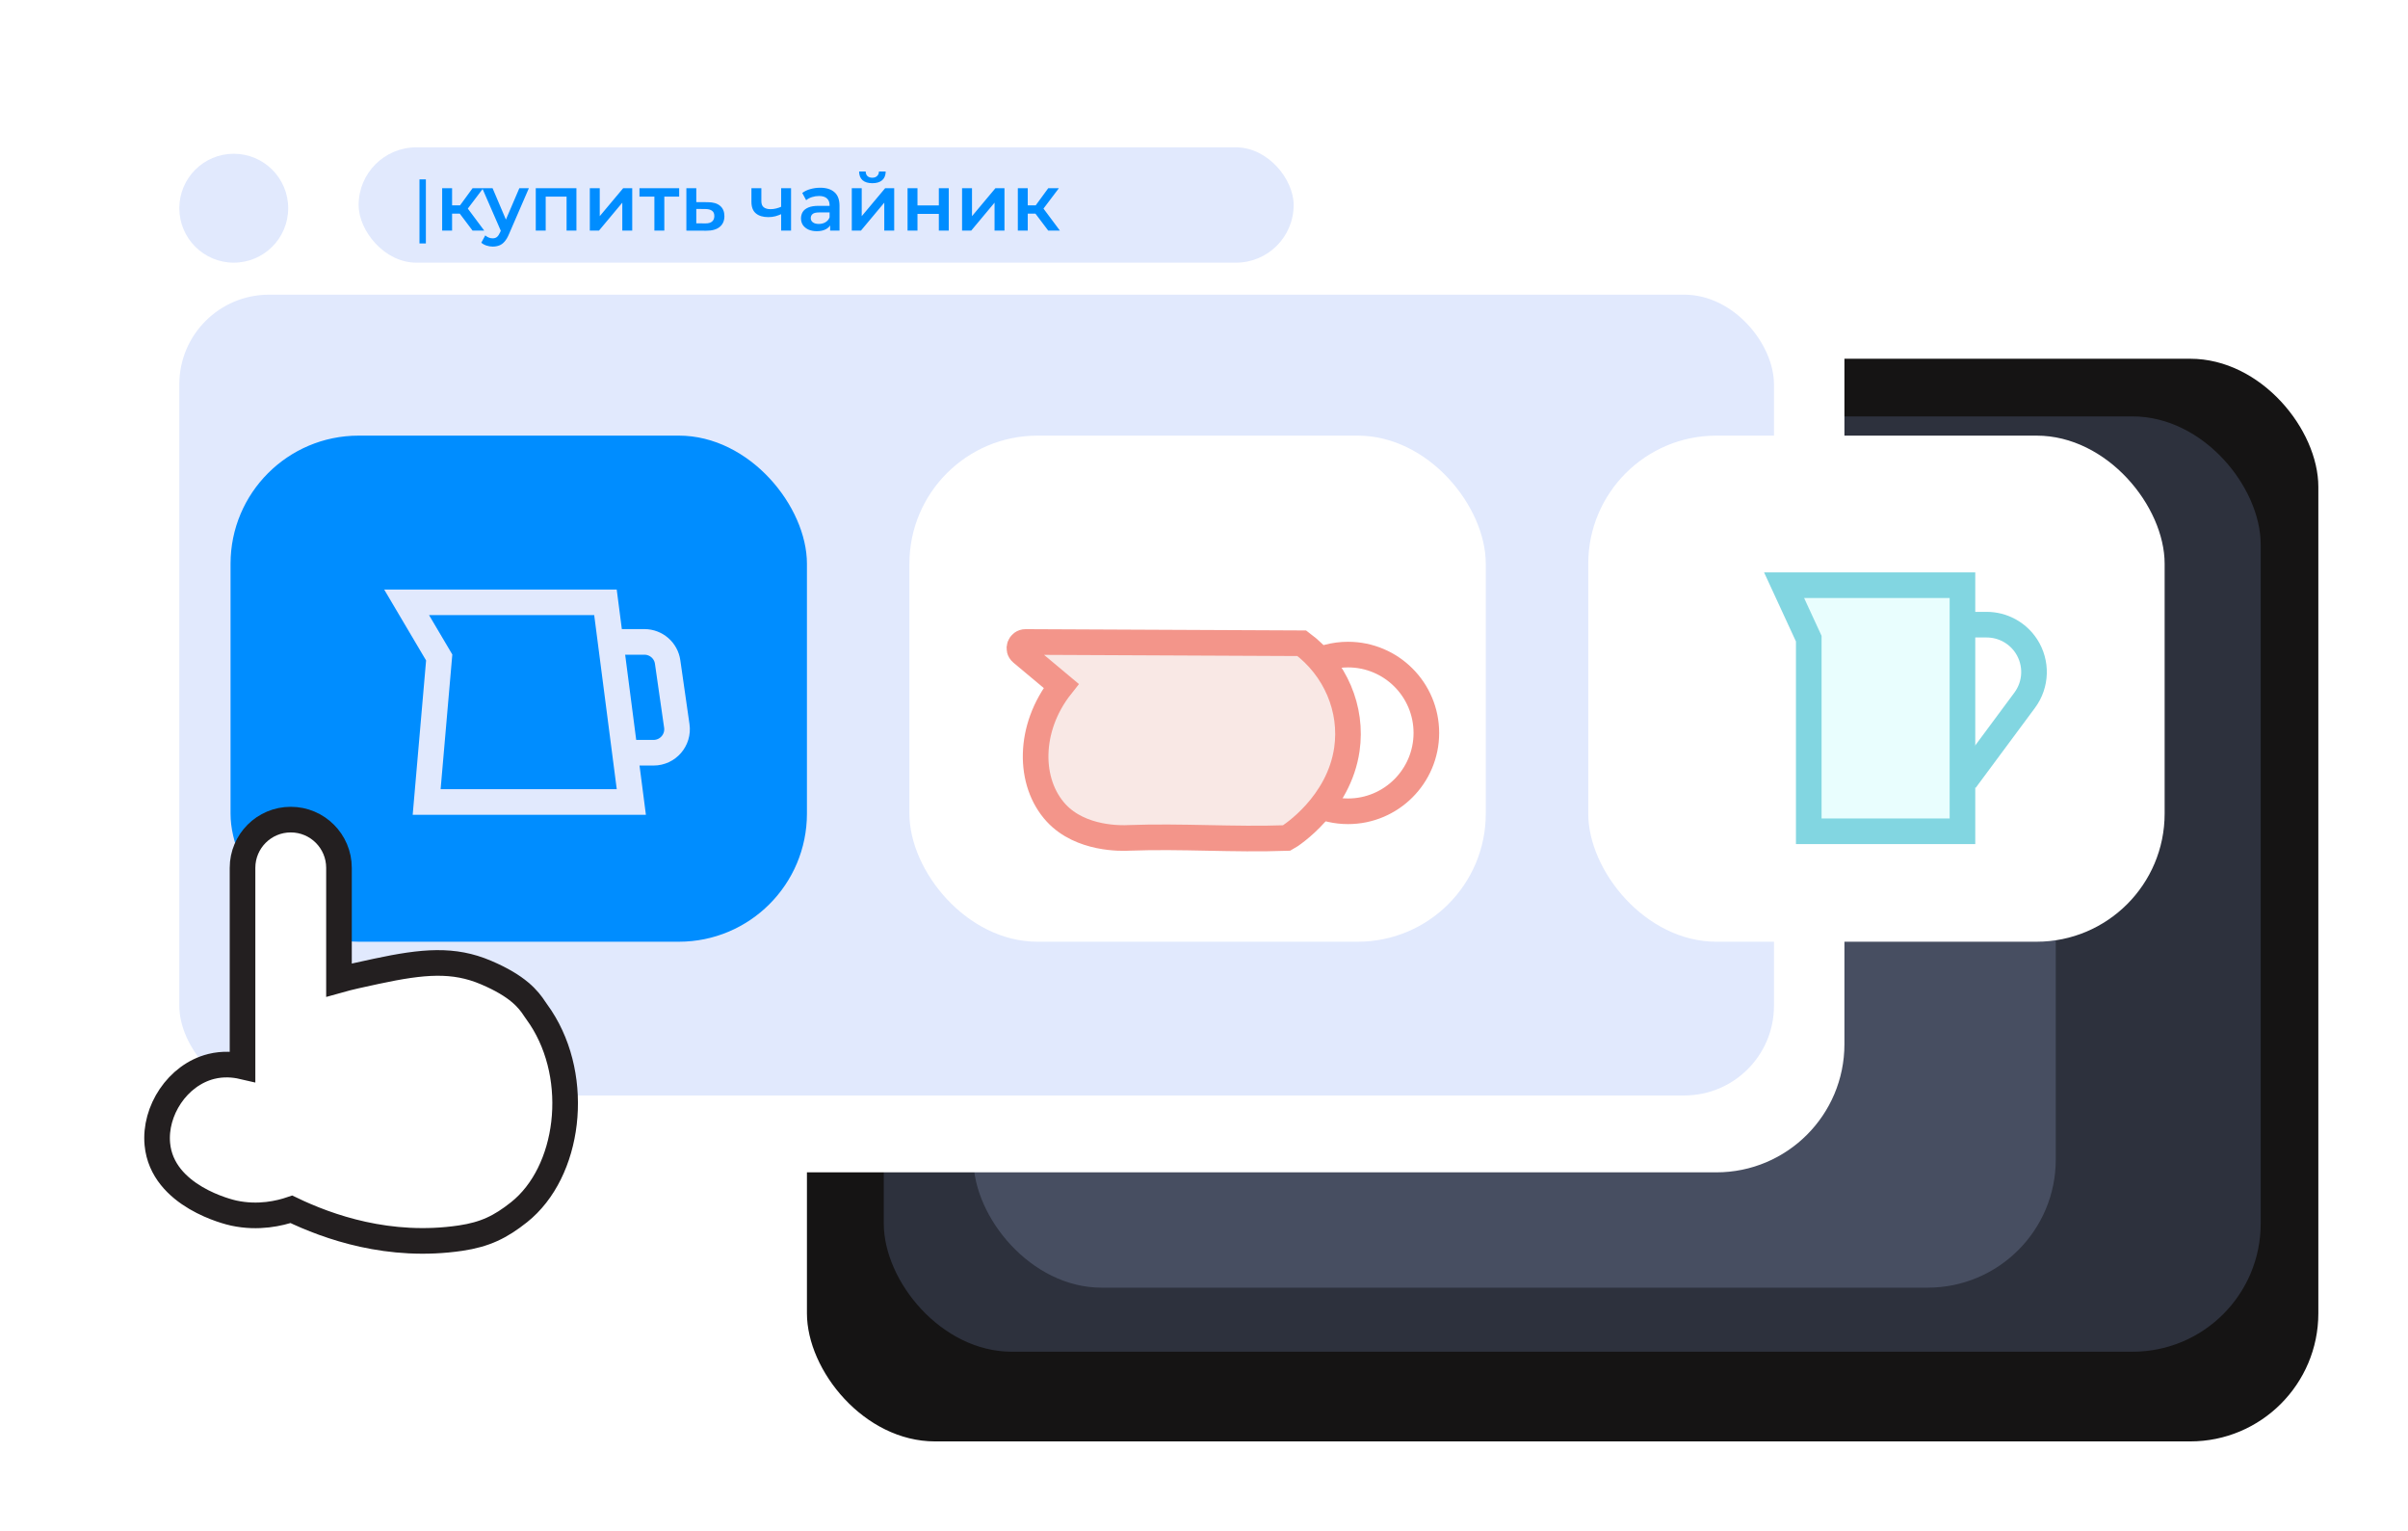 <?xml version="1.0" encoding="UTF-8"?> <svg xmlns="http://www.w3.org/2000/svg" width="376" height="239" viewBox="0 0 376 239" fill="none"><g filter="url(#filter0_d_154_1416)"><rect x="126" y="56" width="236" height="169" rx="20" fill="#151414"></rect></g><g filter="url(#filter1_d_154_1416)"><rect x="138" y="65" width="215" height="146" rx="20" fill="#2D313D"></rect></g><g filter="url(#filter2_d_154_1416)"><rect x="152" y="82" width="169" height="119" rx="20" fill="#474E61"></rect></g><g filter="url(#filter3_d_154_1416)"><rect x="14" y="14" width="274" height="169" rx="20" fill="white"></rect></g><rect x="28" y="46" width="249" height="125" rx="14" fill="#E1E9FD"></rect><g filter="url(#filter4_d_154_1416)"><rect x="56" y="23" width="146" height="18" rx="9" fill="#E1E9FD"></rect></g><path d="M73.791 36L71.398 32.826L72.662 32.044L75.614 36H73.791ZM69.042 36V29.378H70.592V36H69.042ZM70.133 33.346V32.057H72.377V33.346H70.133ZM72.811 32.875L71.36 32.702L73.791 29.378H75.453L72.811 32.875ZM76.927 38.492C76.604 38.492 76.282 38.439 75.96 38.331C75.637 38.224 75.368 38.075 75.153 37.885L75.773 36.744C75.931 36.885 76.108 36.996 76.307 37.079C76.505 37.161 76.708 37.203 76.914 37.203C77.195 37.203 77.423 37.133 77.596 36.992C77.77 36.852 77.931 36.616 78.08 36.285L78.464 35.417L78.588 35.231L81.093 29.378H82.581L79.481 36.533C79.275 37.029 79.043 37.422 78.787 37.711C78.539 38.001 78.258 38.203 77.944 38.319C77.638 38.435 77.299 38.492 76.927 38.492ZM78.291 36.236L75.302 29.378H76.914L79.345 35.095L78.291 36.236ZM83.658 36V29.378H90.007V36H88.469V30.333L88.829 30.693H84.848L85.208 30.333V36H83.658ZM92.098 36V29.378H93.648V33.743L97.306 29.378H98.72V36H97.17V31.635L93.524 36H92.098ZM102.181 36V30.321L102.541 30.693H99.85V29.378H106.05V30.693H103.372L103.731 30.321V36H102.181ZM110.498 31.561C111.349 31.561 111.998 31.751 112.444 32.131C112.891 32.511 113.114 33.049 113.114 33.743C113.114 34.462 112.866 35.025 112.37 35.43C111.874 35.826 111.175 36.021 110.274 36.012L107.174 36V29.378H108.724V31.548L110.498 31.561ZM110.138 34.872C110.593 34.88 110.94 34.785 111.18 34.586C111.419 34.388 111.539 34.099 111.539 33.718C111.539 33.338 111.419 33.065 111.18 32.9C110.948 32.726 110.601 32.635 110.138 32.627L108.724 32.615V34.859L110.138 34.872ZM122.082 33.384C121.768 33.532 121.433 33.656 121.078 33.756C120.731 33.846 120.363 33.892 119.974 33.892C119.139 33.892 118.49 33.698 118.027 33.309C117.564 32.921 117.333 32.317 117.333 31.499V29.378H118.883V31.4C118.883 31.838 119.007 32.156 119.255 32.354C119.511 32.553 119.863 32.652 120.309 32.652C120.607 32.652 120.904 32.615 121.202 32.54C121.499 32.466 121.793 32.363 122.082 32.23V33.384ZM121.971 36V29.378H123.521V36H121.971ZM129.623 36V34.661L129.536 34.376V32.032C129.536 31.577 129.399 31.226 129.127 30.978C128.854 30.722 128.44 30.594 127.887 30.594C127.515 30.594 127.147 30.651 126.783 30.767C126.428 30.883 126.126 31.044 125.878 31.251L125.27 30.122C125.626 29.849 126.047 29.647 126.535 29.515C127.031 29.374 127.544 29.304 128.073 29.304C129.032 29.304 129.771 29.535 130.292 29.998C130.821 30.453 131.086 31.16 131.086 32.119V36H129.623ZM127.539 36.087C127.043 36.087 126.609 36.004 126.237 35.839C125.865 35.665 125.576 35.43 125.369 35.132C125.171 34.826 125.072 34.483 125.072 34.103C125.072 33.731 125.159 33.396 125.332 33.098C125.514 32.801 125.808 32.565 126.213 32.392C126.618 32.218 127.155 32.131 127.825 32.131H129.747V33.16H127.936C127.407 33.16 127.052 33.247 126.87 33.421C126.688 33.586 126.597 33.793 126.597 34.041C126.597 34.322 126.709 34.545 126.932 34.71C127.155 34.876 127.465 34.958 127.862 34.958C128.242 34.958 128.581 34.872 128.879 34.698C129.184 34.524 129.404 34.268 129.536 33.929L129.796 34.859C129.647 35.248 129.379 35.55 128.99 35.764C128.61 35.979 128.126 36.087 127.539 36.087ZM133.004 36V29.378H134.554V33.743L138.212 29.378H139.626V36H138.076V31.635L134.43 36H133.004ZM136.216 28.597C135.554 28.597 135.046 28.444 134.69 28.138C134.335 27.824 134.153 27.369 134.145 26.774H135.174C135.182 27.072 135.273 27.308 135.447 27.481C135.629 27.655 135.881 27.741 136.203 27.741C136.517 27.741 136.765 27.655 136.947 27.481C137.137 27.308 137.236 27.072 137.245 26.774H138.299C138.29 27.369 138.104 27.824 137.741 28.138C137.385 28.444 136.877 28.597 136.216 28.597ZM141.711 36V29.378H143.261V32.069H146.596V29.378H148.146V36H146.596V33.384H143.261V36H141.711ZM150.224 36V29.378H151.774V33.743L155.432 29.378H156.845V36H155.295V31.635L151.65 36H150.224ZM163.68 36L161.286 32.826L162.551 32.044L165.502 36H163.68ZM158.93 36V29.378H160.48V36H158.93ZM160.021 33.346V32.057H162.266V33.346H160.021ZM162.7 32.875L161.249 32.702L163.68 29.378H165.341L162.7 32.875Z" fill="#008DFF"></path><path d="M66 28V38" stroke="#008DFF"></path><circle cx="36.5" cy="32.5" r="8.5" fill="#E1E9FD"></circle><g filter="url(#filter5_d_154_1416)"><rect x="36" y="68" width="90" height="79" rx="20" fill="#008DFF"></rect></g><path d="M63.49 94.02H94.54L98.58 125.19H66.62L68.58 102.63L63.49 94.02Z" fill="#008DFF" stroke="#E1E9FD" stroke-width="4" stroke-miterlimit="10"></path><path d="M95.34 100.2H100.62C102.45 100.2 104 101.54 104.25 103.35L105.68 113.31C106 115.52 104.28 117.5 102.05 117.5H97.59" stroke="#E1E9FD" stroke-width="4" stroke-miterlimit="10"></path><g filter="url(#filter6_d_154_1416)"><rect x="142" y="68" width="90" height="79" rx="20" fill="white"></rect></g><path d="M160.14 100.21L203.27 100.41C208.5 104.3 211.23 110.67 210.31 116.98C209.07 125.52 201.68 130.41 200.92 130.81C192.49 131.11 184.7 130.48 176.27 130.79C175.2 130.85 168.78 131.07 164.92 126.9C160.55 122.17 160.48 113.66 165.7 107.07C163.64 105.35 161.58 103.63 159.52 101.9C158.83 101.33 159.24 100.21 160.14 100.21Z" fill="#F9E8E5" stroke="#F3958A" stroke-width="4" stroke-miterlimit="10"></path><path d="M204.66 103.66C206.39 102.72 208.38 102.18 210.49 102.18C217.25 102.18 222.72 107.66 222.72 114.41C222.72 121.16 217.24 126.64 210.49 126.64C208.65 126.64 206.9 126.23 205.33 125.5" stroke="#F3958A" stroke-width="4" stroke-miterlimit="10"></path><g filter="url(#filter7_d_154_1416)"><rect x="248" y="68" width="90" height="79" rx="20" fill="white"></rect></g><path d="M278.58 91.35H306.43V129.76H282.43V99.69L278.58 91.35Z" fill="#E9FEFE" stroke="#82D6E1" stroke-width="4" stroke-miterlimit="10"></path><path d="M306.88 97.51H310.21C312.71 97.51 315.04 98.77 316.41 100.87C318.09 103.46 317.99 106.82 316.15 109.3L306.88 121.8" stroke="#82D6E1" stroke-width="4" stroke-miterlimit="10"></path><path d="M83.5 157.5C82.49 155.95 80.85 153.92 75.89 151.81C70.82 149.65 66.11 150.05 58.8 151.61C56.47 152.11 54.56 152.52 52.93 152.98V135.47C52.93 131.31 49.56 127.94 45.4 127.94C41.24 127.94 37.87 131.31 37.87 135.47V166.47C36.49 166.15 34.8 166.02 32.98 166.47C27.69 167.8 24.08 173.42 24.57 178.6C25.34 186.78 35.84 189.22 36.5 189.36C40.39 190.2 43.7 189.38 45.5 188.77C51.26 191.54 60.77 194.91 71.91 193.27C75.75 192.7 78.14 191.53 81.04 189.23C88.93 182.97 90.76 168.49 84.43 158.84L83.5 157.5Z" fill="white" stroke="#231F20" stroke-width="4" stroke-miterlimit="10"></path><defs><filter id="filter0_d_154_1416" x="112" y="42" width="264" height="197" filterUnits="userSpaceOnUse" color-interpolation-filters="sRGB"><feFlood flood-opacity="0" result="BackgroundImageFix"></feFlood><feColorMatrix in="SourceAlpha" type="matrix" values="0 0 0 0 0 0 0 0 0 0 0 0 0 0 0 0 0 0 127 0" result="hardAlpha"></feColorMatrix><feOffset></feOffset><feGaussianBlur stdDeviation="7"></feGaussianBlur><feComposite in2="hardAlpha" operator="out"></feComposite><feColorMatrix type="matrix" values="0 0 0 0 0 0 0 0 0 0 0 0 0 0 0 0 0 0 0.08 0"></feColorMatrix><feBlend mode="normal" in2="BackgroundImageFix" result="effect1_dropShadow_154_1416"></feBlend><feBlend mode="normal" in="SourceGraphic" in2="effect1_dropShadow_154_1416" result="shape"></feBlend></filter><filter id="filter1_d_154_1416" x="124" y="51" width="243" height="174" filterUnits="userSpaceOnUse" color-interpolation-filters="sRGB"><feFlood flood-opacity="0" result="BackgroundImageFix"></feFlood><feColorMatrix in="SourceAlpha" type="matrix" values="0 0 0 0 0 0 0 0 0 0 0 0 0 0 0 0 0 0 127 0" result="hardAlpha"></feColorMatrix><feOffset></feOffset><feGaussianBlur stdDeviation="7"></feGaussianBlur><feComposite in2="hardAlpha" operator="out"></feComposite><feColorMatrix type="matrix" values="0 0 0 0 0 0 0 0 0 0 0 0 0 0 0 0 0 0 0.08 0"></feColorMatrix><feBlend mode="normal" in2="BackgroundImageFix" result="effect1_dropShadow_154_1416"></feBlend><feBlend mode="normal" in="SourceGraphic" in2="effect1_dropShadow_154_1416" result="shape"></feBlend></filter><filter id="filter2_d_154_1416" x="138" y="68" width="197" height="147" filterUnits="userSpaceOnUse" color-interpolation-filters="sRGB"><feFlood flood-opacity="0" result="BackgroundImageFix"></feFlood><feColorMatrix in="SourceAlpha" type="matrix" values="0 0 0 0 0 0 0 0 0 0 0 0 0 0 0 0 0 0 127 0" result="hardAlpha"></feColorMatrix><feOffset></feOffset><feGaussianBlur stdDeviation="7"></feGaussianBlur><feComposite in2="hardAlpha" operator="out"></feComposite><feColorMatrix type="matrix" values="0 0 0 0 0 0 0 0 0 0 0 0 0 0 0 0 0 0 0.08 0"></feColorMatrix><feBlend mode="normal" in2="BackgroundImageFix" result="effect1_dropShadow_154_1416"></feBlend><feBlend mode="normal" in="SourceGraphic" in2="effect1_dropShadow_154_1416" result="shape"></feBlend></filter><filter id="filter3_d_154_1416" x="0" y="0" width="302" height="197" filterUnits="userSpaceOnUse" color-interpolation-filters="sRGB"><feFlood flood-opacity="0" result="BackgroundImageFix"></feFlood><feColorMatrix in="SourceAlpha" type="matrix" values="0 0 0 0 0 0 0 0 0 0 0 0 0 0 0 0 0 0 127 0" result="hardAlpha"></feColorMatrix><feOffset></feOffset><feGaussianBlur stdDeviation="7"></feGaussianBlur><feComposite in2="hardAlpha" operator="out"></feComposite><feColorMatrix type="matrix" values="0 0 0 0 0 0 0 0 0 0 0 0 0 0 0 0 0 0 0.08 0"></feColorMatrix><feBlend mode="normal" in2="BackgroundImageFix" result="effect1_dropShadow_154_1416"></feBlend><feBlend mode="normal" in="SourceGraphic" in2="effect1_dropShadow_154_1416" result="shape"></feBlend></filter><filter id="filter4_d_154_1416" x="42" y="9" width="174" height="46" filterUnits="userSpaceOnUse" color-interpolation-filters="sRGB"><feFlood flood-opacity="0" result="BackgroundImageFix"></feFlood><feColorMatrix in="SourceAlpha" type="matrix" values="0 0 0 0 0 0 0 0 0 0 0 0 0 0 0 0 0 0 127 0" result="hardAlpha"></feColorMatrix><feOffset></feOffset><feGaussianBlur stdDeviation="7"></feGaussianBlur><feComposite in2="hardAlpha" operator="out"></feComposite><feColorMatrix type="matrix" values="0 0 0 0 0 0 0 0 0 0 0 0 0 0 0 0 0 0 0.08 0"></feColorMatrix><feBlend mode="normal" in2="BackgroundImageFix" result="effect1_dropShadow_154_1416"></feBlend><feBlend mode="normal" in="SourceGraphic" in2="effect1_dropShadow_154_1416" result="shape"></feBlend></filter><filter id="filter5_d_154_1416" x="22" y="54" width="118" height="107" filterUnits="userSpaceOnUse" color-interpolation-filters="sRGB"><feFlood flood-opacity="0" result="BackgroundImageFix"></feFlood><feColorMatrix in="SourceAlpha" type="matrix" values="0 0 0 0 0 0 0 0 0 0 0 0 0 0 0 0 0 0 127 0" result="hardAlpha"></feColorMatrix><feOffset></feOffset><feGaussianBlur stdDeviation="7"></feGaussianBlur><feComposite in2="hardAlpha" operator="out"></feComposite><feColorMatrix type="matrix" values="0 0 0 0 0 0 0 0 0 0 0 0 0 0 0 0 0 0 0.08 0"></feColorMatrix><feBlend mode="normal" in2="BackgroundImageFix" result="effect1_dropShadow_154_1416"></feBlend><feBlend mode="normal" in="SourceGraphic" in2="effect1_dropShadow_154_1416" result="shape"></feBlend></filter><filter id="filter6_d_154_1416" x="128" y="54" width="118" height="107" filterUnits="userSpaceOnUse" color-interpolation-filters="sRGB"><feFlood flood-opacity="0" result="BackgroundImageFix"></feFlood><feColorMatrix in="SourceAlpha" type="matrix" values="0 0 0 0 0 0 0 0 0 0 0 0 0 0 0 0 0 0 127 0" result="hardAlpha"></feColorMatrix><feOffset></feOffset><feGaussianBlur stdDeviation="7"></feGaussianBlur><feComposite in2="hardAlpha" operator="out"></feComposite><feColorMatrix type="matrix" values="0 0 0 0 0 0 0 0 0 0 0 0 0 0 0 0 0 0 0.08 0"></feColorMatrix><feBlend mode="normal" in2="BackgroundImageFix" result="effect1_dropShadow_154_1416"></feBlend><feBlend mode="normal" in="SourceGraphic" in2="effect1_dropShadow_154_1416" result="shape"></feBlend></filter><filter id="filter7_d_154_1416" x="234" y="54" width="118" height="107" filterUnits="userSpaceOnUse" color-interpolation-filters="sRGB"><feFlood flood-opacity="0" result="BackgroundImageFix"></feFlood><feColorMatrix in="SourceAlpha" type="matrix" values="0 0 0 0 0 0 0 0 0 0 0 0 0 0 0 0 0 0 127 0" result="hardAlpha"></feColorMatrix><feOffset></feOffset><feGaussianBlur stdDeviation="7"></feGaussianBlur><feComposite in2="hardAlpha" operator="out"></feComposite><feColorMatrix type="matrix" values="0 0 0 0 0 0 0 0 0 0 0 0 0 0 0 0 0 0 0.08 0"></feColorMatrix><feBlend mode="normal" in2="BackgroundImageFix" result="effect1_dropShadow_154_1416"></feBlend><feBlend mode="normal" in="SourceGraphic" in2="effect1_dropShadow_154_1416" result="shape"></feBlend></filter></defs></svg> 